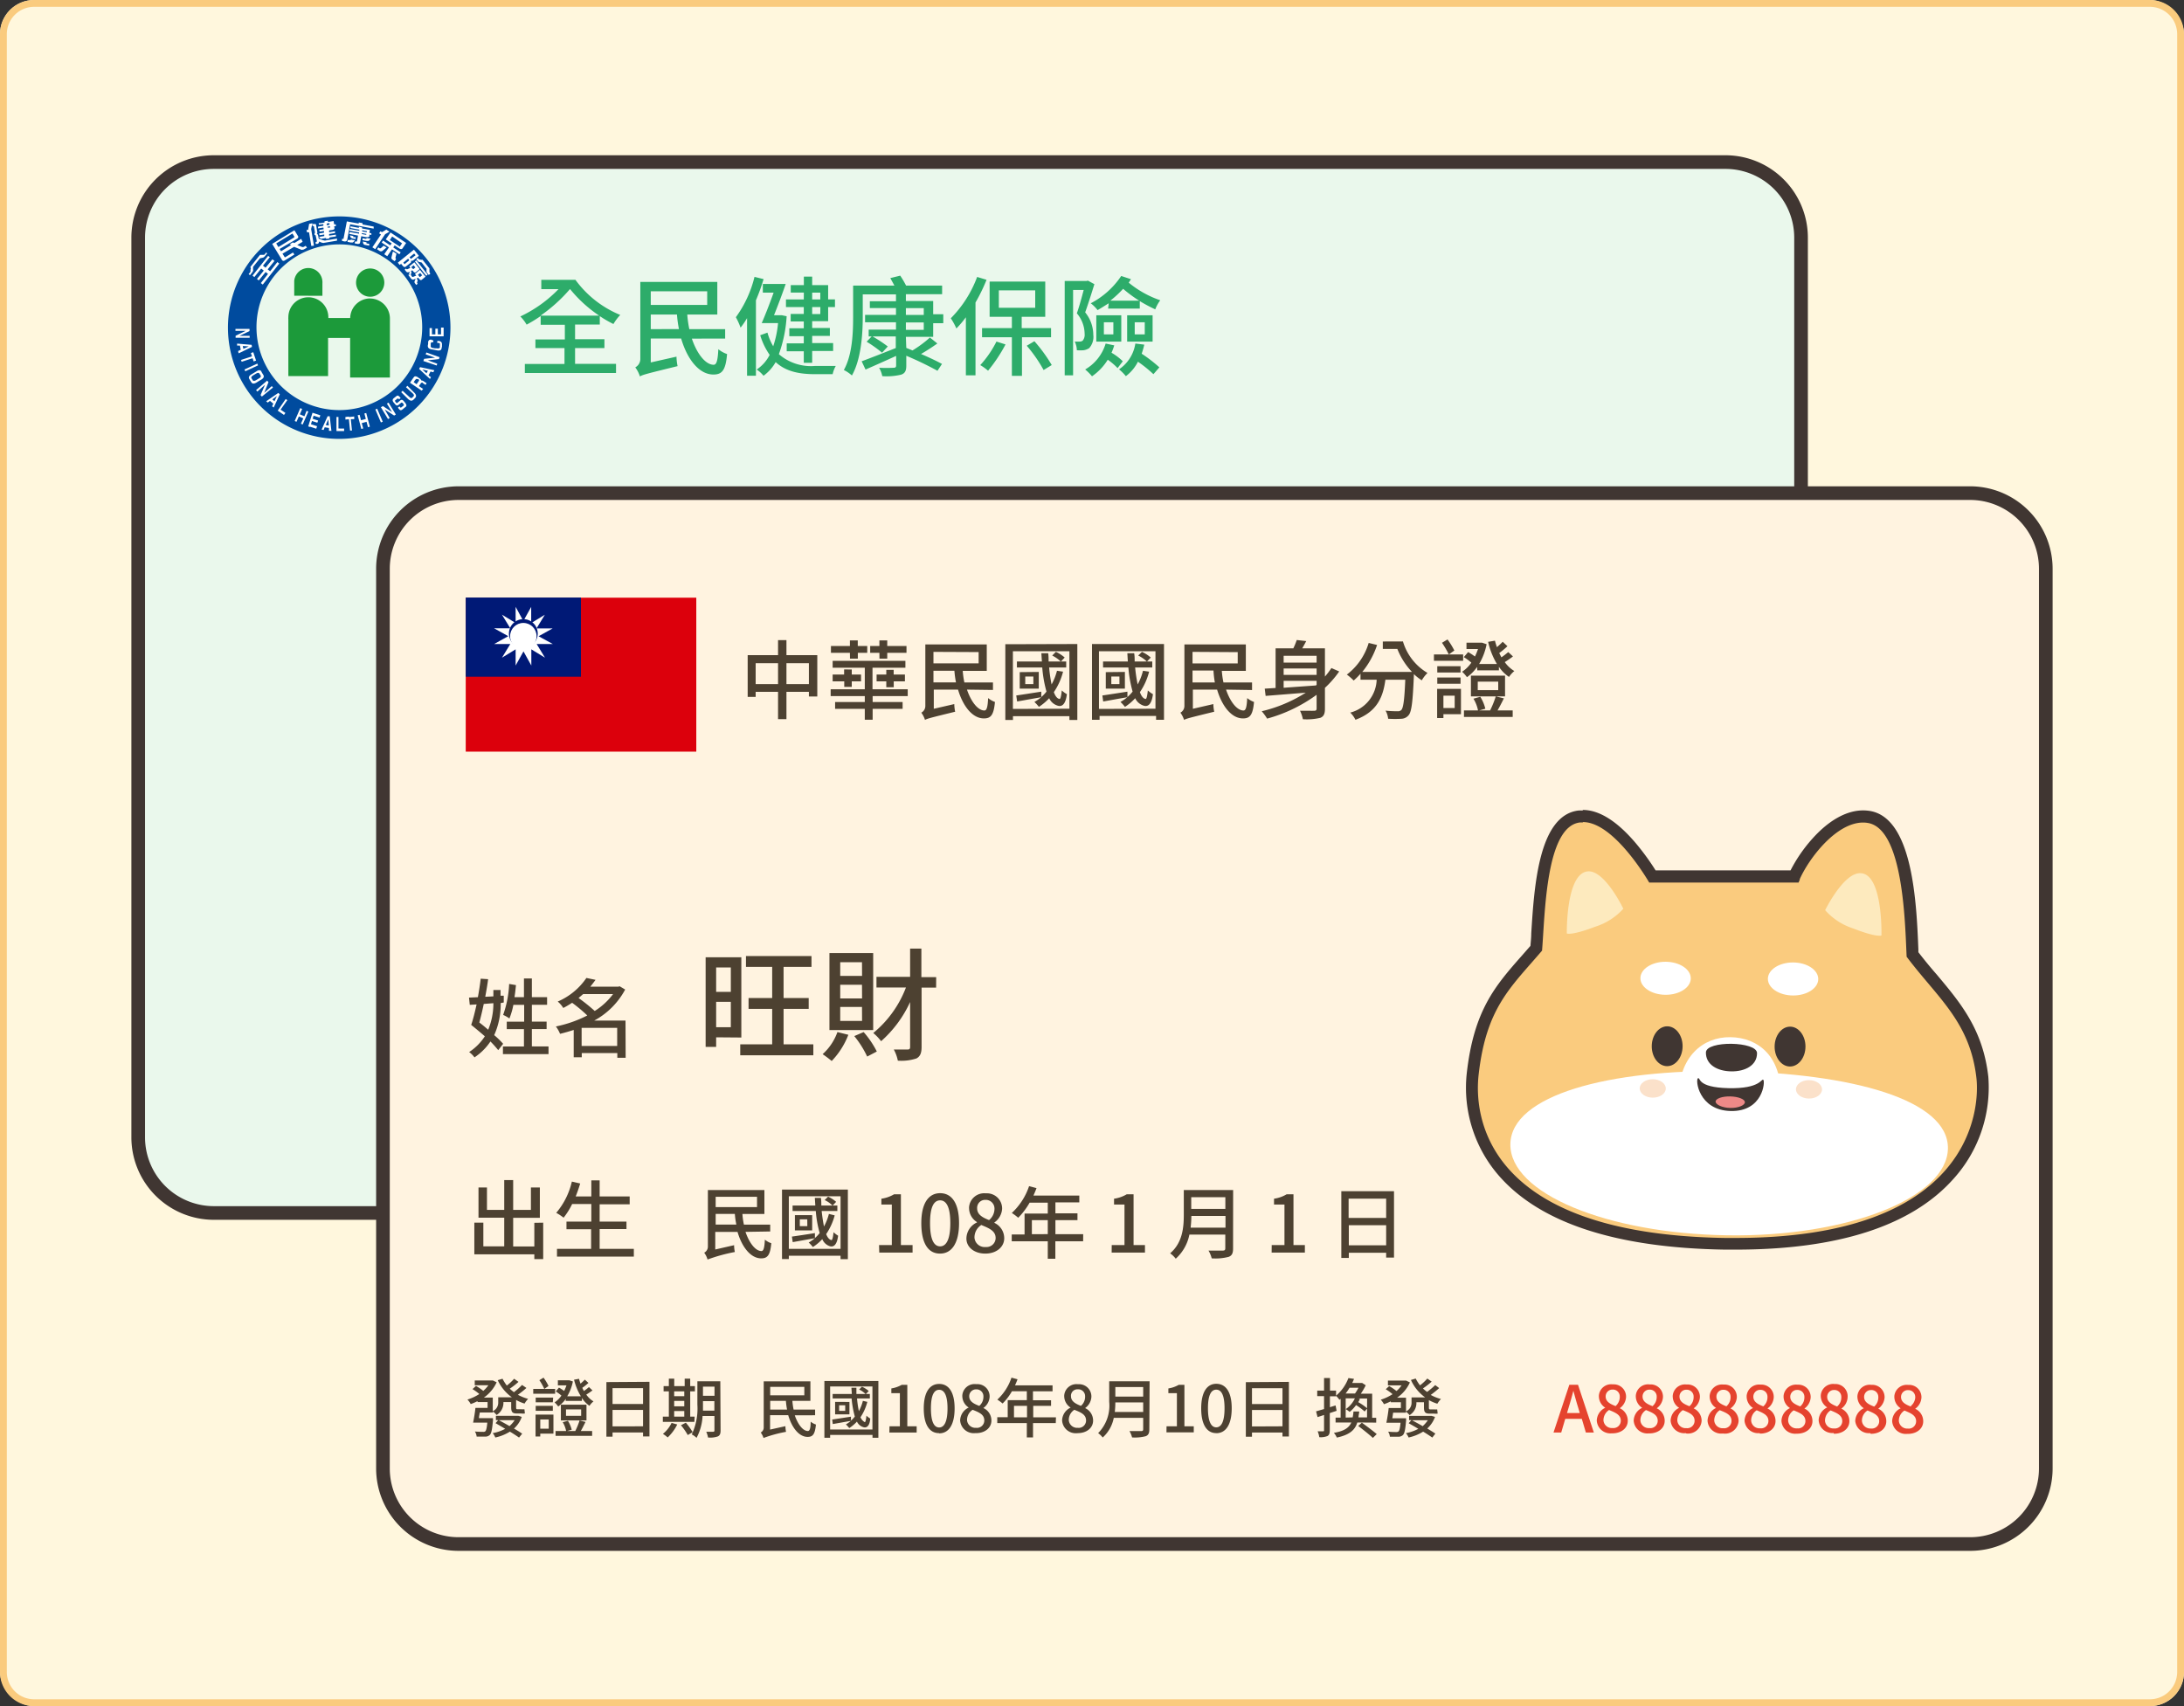 <svg id="圖層_1" data-name="圖層 1" xmlns="http://www.w3.org/2000/svg" viewBox="0 0 320 250"><rect x="0" y="0" width="320" height="250" fill="#333333" stroke="none"/><rect width="320" height="250" rx="5" style="fill:#fff7dd"/><g id="Group_7121" data-name="Group 7121"><g id="Path_538" data-name="Path 538"><path d="M252.82,177.74H31.32a11.09,11.09,0,0,1-11.07-11.08V34.82A11.08,11.08,0,0,1,31.32,23.75h221.5a11.08,11.08,0,0,1,11.07,11.07V166.66A11.09,11.09,0,0,1,252.82,177.74Z" style="fill:#eaf8ec;stroke:#403632;stroke-miterlimit:10;stroke-width:2px"/></g><g id="Group_7119" data-name="Group 7119"><g id="Path_537" data-name="Path 537"><path d="M288.68,226.25H67.18a11.08,11.08,0,0,1-11.07-11.07V83.34A11.09,11.09,0,0,1,67.18,72.26h221.5a11.09,11.09,0,0,1,11.07,11.08V215.18A11.08,11.08,0,0,1,288.68,226.25Z" style="fill:#fff3e0;stroke:#403632;stroke-miterlimit:10;stroke-width:2px"/></g><g id="Group_7117" data-name="Group 7117"><g id="Group_7116" data-name="Group 7116"><g id="Group_7111" data-name="Group 7111"><g id="Path_515" data-name="Path 515"><path d="M254.34,182.26H252.8c-15.61-.25-26.51-3.77-32.41-10.46a18.72,18.72,0,0,1-4.58-14.36c1-9,4.06-12.5,7.93-16.91l1.39-1.6c.05-.62.09-1.34.14-2.13.42-6.58,1-16.53,6.13-17.17a4.9,4.9,0,0,1,.54,0c4.53,0,9,6.88,10.2,8.86H263c1.37-3,5.49-8.8,10.07-8.8a6,6,0,0,1,.84.07c5.6.93,6.12,13.44,6.37,19.46l0,.69c1,1.25,1.93,2.4,2.87,3.52,3.4,4,6.62,7.84,7.37,14.51a19.09,19.09,0,0,1-4.94,14.35c-5.95,6.65-16.45,10-31.22,10Z" style="fill:#facb7e"/><path d="M231.94,120.46c4.62,0,9.7,8.86,9.7,8.86l21.89,0,.17-.42,0-.08c1.38-3.09,5.35-8.29,9.28-8.29a4.14,4.14,0,0,1,.7.06c5.21.86,5.45,14.69,5.68,19.6,4.5,6,9.3,9.52,10.23,17.81.49,4.39-.57,23.4-35.29,23.4h-1.53c-36.21-.56-36.68-18.85-36.13-23.84,1.1-9.92,4.7-12.86,9.3-18.26.44-5.11.49-18.15,5.53-18.78a3.11,3.11,0,0,1,.43,0m0-1.75a4.63,4.63,0,0,0-.65,0c-5.81.73-6.46,11.12-6.89,18,0,.66-.08,1.28-.12,1.83l-1.2,1.37c-4,4.53-7.11,8.1-8.14,17.39a19.62,19.62,0,0,0,4.79,15c6.07,6.89,17.19,10.5,33.05,10.75h1.56c15,0,25.75-3.47,31.88-10.32a20,20,0,0,0,5.15-15c-.78-6.93-4.08-10.84-7.57-15-.88-1-1.79-2.11-2.68-3.26l0-.42c-.27-6.72-.79-19.24-7.1-20.28a6.37,6.37,0,0,0-1-.08c-2.22,0-4.59,1.21-6.84,3.51a21.91,21.91,0,0,0-3.79,5.28l-19.77,0a35.94,35.94,0,0,0-2.75-3.8c-2.8-3.36-5.47-5.06-7.93-5.06Z" style="fill:#403632"/></g></g><path id="Path_517" data-name="Path 517" d="M260.9,160.42c-.08,5.52-3.49,10-7.61,9.88s-7.4-4.33-7.32-9.85,3.46-8.53,7.59-8.47S261,154.91,260.9,160.42Z" style="fill:#fff"/><path id="Path_518" data-name="Path 518" d="M285.41,168.29c-.11,7.19-14.66,13-32.36,12.72s-31.86-6.17-31.75-13.36,14.47-11,32.17-10.69S285.51,161.11,285.41,168.29Z" style="fill:#fff"/><path id="Path_519" data-name="Path 519" d="M257.44,154.33c0,1.76-1.72,2.69-3.78,2.66s-3.73-1-3.71-2.77S257.47,152.57,257.44,154.33Z" style="fill:#403632"/><ellipse id="Ellipse_68" data-name="Ellipse 68" cx="244.27" cy="153.31" rx="2.92" ry="2.26" transform="translate(89.56 396.69) rotate(-89.67)" style="fill:#403632"/><ellipse id="Ellipse_69" data-name="Ellipse 69" cx="262.28" cy="153.36" rx="2.92" ry="2.26" transform="translate(107.41 414.75) rotate(-89.67)" style="fill:#403632"/><g id="Group_7114" data-name="Group 7114"><g id="Group_7113" data-name="Group 7113"><path id="Path_520" data-name="Path 520" d="M229.57,136.79s-.16-8.95,3.14-9.11c2.47-.11,5.14,5.48,5.14,5.48a9.3,9.3,0,0,1-4.11,2.63C230.26,137.12,229.57,136.79,229.57,136.79Z" style="fill:#fdeabe"/><g id="Group_7112" data-name="Group 7112"><path id="Path_521" data-name="Path 521" d="M275.67,137.08s.24-9-3.05-9.13c-2.47-.14-5.2,5.42-5.2,5.42a9.27,9.27,0,0,0,4.09,2.67C275,137.41,275.67,137.08,275.67,137.08Z" style="fill:#fdeabe"/></g></g></g><g id="Group_7115" data-name="Group 7115"><path id="Path_522" data-name="Path 522" d="M248.79,158c.41-.18-.27,1.34,4.46,1.45s4.82-1.46,5.11-1.22-.05,4.68-4.78,4.57S248.38,158.16,248.79,158Z" style="fill:#403632"/><path id="Path_523" data-name="Path 523" d="M255.66,161.51c0,.44-.95.86-2.14.84s-2.16-.5-2.15-.94,1-.78,2.16-.75S255.67,161.07,255.66,161.51Z" style="fill:#ee8987"/></g><ellipse id="Ellipse_70" data-name="Ellipse 70" cx="242.16" cy="159.49" rx="1.35" ry="1.91" transform="translate(81.28 400.73) rotate(-89.67)" style="fill:#fbe1ca"/><ellipse id="Ellipse_71" data-name="Ellipse 71" cx="265.05" cy="159.62" rx="1.35" ry="1.91" transform="translate(103.91 423.75) rotate(-89.67)" style="fill:#fbe1ca"/></g><ellipse id="Ellipse_72" data-name="Ellipse 72" cx="244.04" cy="143.35" rx="2.42" ry="3.69" transform="translate(99.29 386.56) rotate(-89.67)" style="fill:#fff"/><ellipse id="Ellipse_73" data-name="Ellipse 73" cx="262.72" cy="143.45" rx="2.42" ry="3.69" transform="translate(117.76 405.34) rotate(-89.67)" style="fill:#fff"/></g><path id="Path_641" data-name="Path 641" d="M115.23,100.24V97.18h3.29v3.06Zm-4.51,0V97.18H114v3.06ZM115.23,96v-2.2H114V96h-4.45v6.12h1.17v-.74H114v4h1.23v-4h3.29v.68h1.23V96Zm13.63.51H130v-.85h2.82v-1H130v-.82h-1.15v.82h-1.35v1h1.35Zm-4.32,0h1.15v-.85h1.38v-1h-1.39v-.82h-1.15v.82h-2.78v1h2.78Zm-.86,1.58v.75H122v1h1.7v.81h1.1v-.81h1.36v-1h-1.36v-.74ZM133,102v-1h-5.16V97.84h4.82v-1H122v1h4.71V101h-5v1h5v.87h-4.35v1h4.35v1.59h1.15v-1.59h4.39v-1h-4.39V102Zm-2.05-1.3v-.86h1.64v-1h-1.65v-.69h-1.08v.69h-1.42v1h1.42v.86Zm5.82-.71v-1.7h3.07a13.89,13.89,0,0,0,.23,1.7Zm6.62-4.44v1.65h-6.62V95.52Zm2.1,5.55V100h-4.19a12.2,12.2,0,0,1-.24-1.7h3.52V94.43h-9v9a1.11,1.11,0,0,1-.59,1,3.54,3.54,0,0,1,.54,1.06c.34-.2.87-.33,4.42-1.2a6,6,0,0,1-.13-1.12l-3,.69v-2.81h3.55c.73,2.46,2.13,4.22,3.79,4.22,1,0,1.44-.46,1.62-2.41a3.35,3.35,0,0,1-1-.57c-.06,1.29-.2,1.82-.54,1.82-.94,0-1.94-1.24-2.56-3.06Zm9.38-2.81a8.66,8.66,0,0,1-.79,2,20.87,20.87,0,0,1-.36-2.48h2.5v-.88h-.77l.55-.58a5.17,5.17,0,0,0-1.29-.83l-.54.54a4.92,4.92,0,0,1,1.25.87h-1.78c0-.39,0-.81-.06-1.21h-1l.08,1.21H149v.88h3.71a18.38,18.38,0,0,0,.62,3.53,5.22,5.22,0,0,1-.76.8l0-.79c-1.37.21-2.74.43-3.67.56l.13.88c1-.17,2.29-.42,3.53-.62a7.23,7.23,0,0,1-1,.69,5.64,5.64,0,0,1,.66.72,8,8,0,0,0,1.51-1.27,1.94,1.94,0,0,0,1.15,1.06c.74.29,1.26-.2,1.44-1.65a4,4,0,0,1-.75-.55c-.07.78-.19,1.3-.34,1.25-.33-.06-.61-.41-.82-1a9.45,9.45,0,0,0,1.35-3Zm-3.46,1.95h-1.19V99.13h1.19Zm-2-1.75v2.42h2.79V98.46Zm-1,5.39V95.43h8.28v8.42Zm-1.11-9.48v11.1h1.12v-.56h8.27v.56h1.16V94.37Zm20.17,3.89a8.21,8.21,0,0,1-.78,2,23.18,23.18,0,0,1-.37-2.48h2.51v-.88h-.77l.55-.58a5.17,5.17,0,0,0-1.29-.83l-.55.54a4.8,4.8,0,0,1,1.26.87h-1.78c0-.39,0-.81-.07-1.21h-1l.07,1.21h-3.63v.88h3.71a18.38,18.38,0,0,0,.62,3.53,5.75,5.75,0,0,1-.76.8l0-.79c-1.38.21-2.75.43-3.67.56l.12.88c1-.17,2.29-.42,3.53-.62a6.57,6.57,0,0,1-1,.69,5.64,5.64,0,0,1,.66.72,7.59,7.59,0,0,0,1.5-1.27,2,2,0,0,0,1.15,1.06c.74.29,1.27-.2,1.45-1.65a4,4,0,0,1-.75-.55c-.08.78-.19,1.3-.34,1.25-.33-.06-.61-.41-.82-1a9.45,9.45,0,0,0,1.35-3Zm-3.45,1.95h-1.19V99.13h1.19Zm-2-1.75v2.42h2.8V98.46Zm-1,5.39V95.43h8.28v8.42ZM160,94.37v11.1h1.11v-.56h8.28v.56h1.16V94.37ZM174.73,100V98.25h3.07A13.79,13.79,0,0,0,178,100Zm6.62-4.44v1.65h-6.62V95.52Zm2.1,5.55V100h-4.19a12.2,12.2,0,0,1-.24-1.7h3.52V94.43h-9v9a1.11,1.11,0,0,1-.59,1,3.54,3.54,0,0,1,.54,1.06c.34-.2.87-.33,4.42-1.2a6,6,0,0,1-.13-1.12l-3,.69v-2.81h3.55c.73,2.46,2.13,4.22,3.79,4.22,1,0,1.44-.46,1.62-2.41a3.35,3.35,0,0,1-1-.57c-.06,1.29-.2,1.82-.54,1.82-.94,0-1.94-1.24-2.56-3.06Zm4.63-1.35h4.83v.59l-.11.09-4.72.34Zm4.83-3.67v1h-4.83v-1Zm-4.83,1.86h4.83v.94h-4.83Zm7-.06a11.74,11.74,0,0,1-.95,1.25V95h-3.33c.2-.33.4-.7.59-1.06L190,93.78A10.14,10.14,0,0,1,189.5,95h-2.6v5.81l-1.59.1.13,1.06,5.88-.47a21,21,0,0,1-6.45,2.72,8.3,8.3,0,0,1,.79,1.08,22.22,22.22,0,0,0,7.25-3.49v2c0,.25-.09.33-.34.34s-1.19,0-2.09,0a5.33,5.33,0,0,1,.42,1.24,8.55,8.55,0,0,0,2.57-.21c.49-.21.66-.59.66-1.33v-3.06a14.52,14.52,0,0,0,2.09-2.4ZM202.61,94v1.09h2.13a10.42,10.42,0,0,0,2.15,3.37H199.6a12.4,12.4,0,0,0,2.17-3.95l-1.23-.3a9.1,9.1,0,0,1-3.2,4.64,7.51,7.51,0,0,1,1,.87,9.69,9.69,0,0,0,1-1v.88h2.37a5.16,5.16,0,0,1-3.87,4.82,3.76,3.76,0,0,1,.76,1.05c3.23-1.19,4.06-3.42,4.39-5.87h2.91c-.12,3-.29,4.13-.58,4.44a.68.68,0,0,1-.53.18c-.3,0-1,0-1.78-.09a2.92,2.92,0,0,1,.38,1.19,16,16,0,0,0,2,0,1.42,1.42,0,0,0,1-.52c.44-.5.61-2,.77-5.81,0,0,0-.14,0-.21a7.88,7.88,0,0,0,1.16.91,4.9,4.9,0,0,1,.84-1.08,8,8,0,0,1-3.6-4.62Zm11.77,1.9h-2.1l.81-.58a11,11,0,0,0-1-1.62l-.81.49a13,13,0,0,1,1,1.71H210.1v.93h4.28ZM214,97.62h-3.41v.92H214Zm-3.41,2.57H214v-.91h-3.41Zm2.55,1.75v1.81h-1.65v-1.81Zm.92-1h-3.49v4.28h.92v-.57h2.57Zm2.39-2.71h3.17V97.7a5.38,5.38,0,0,0,1.48,1.49,4,4,0,0,1,.78-.86,4.73,4.73,0,0,1-1.4-1.31c.41-.26.81-.53,1.2-.83l-.69-.64a12.3,12.3,0,0,1-1,.77c-.11-.19-.21-.41-.32-.63a11.13,11.13,0,0,0,1.2-1l-.69-.65c-.23.23-.53.52-.85.79-.11-.31-.21-.63-.29-.95l-1,.17a11.15,11.15,0,0,0,1.29,3.25h-2.61a9.2,9.2,0,0,0,1.1-2.9l-.68-.23-.2,0h-2.07v.93h1.69a9.74,9.74,0,0,1-.45,1.1,8.38,8.38,0,0,0-1-.65l-.63.74a8,8,0,0,1,1.1.81,4.88,4.88,0,0,1-1.35,1.33,4.9,4.9,0,0,1,.71.8,6.11,6.11,0,0,0,1.49-1.51Zm.07,1.65h3v1.25h-3Zm-1,2.16h5V99h-5Zm3.64,0a13.64,13.64,0,0,1-.83,2.06h-1.6l.9-.25a5.88,5.88,0,0,0-.74-1.75l-1,.28a5.31,5.31,0,0,1,.67,1.72h-2.06v.95h7.14v-.95h-2.22c.29-.51.64-1.18.93-1.77Z" style="fill:#4d4131"/><path id="Path_643" data-name="Path 643" d="M72.29,147a10,10,0,0,1-.76,3.89c-.43-.37-.87-.74-1.3-1.06.22-.8.45-1.76.65-2.72Zm1.52-.1v-1l-.47,0v-.83H72.29V146l-1.19.06c.16-.89.32-1.77.42-2.58l-1.09-.07c-.09.83-.24,1.77-.41,2.71l-1.3.06.11,1.06,1-.06c-.25,1.14-.52,2.21-.79,3,.62.5,1.32,1.08,2,1.67a7.91,7.91,0,0,1-2.3,2.31,3.61,3.61,0,0,1,.78.78,8.37,8.37,0,0,0,2.34-2.33A16.72,16.72,0,0,1,73,153.88l.72-.93a12.08,12.08,0,0,0-1.31-1.27,11,11,0,0,0,.95-4.7Zm4.12,6.43v-2.54h2.16v-1.09H77.93v-2.47h2.23v-1.11H77.93v-2.74H76.77v2.74H75.38c.1-.58.16-1.18.22-1.77l-1-.17a15.3,15.3,0,0,1-.88,4.54,4.63,4.63,0,0,1,.92.52,10.54,10.54,0,0,0,.58-2h1.58v2.47H74.25v1.09h2.52v2.54H73.69v1.12h6.68v-1.12Zm7.29-.06v-2.66h5.21v2.66Zm4.61-7.61a9.93,9.93,0,0,1-2.69,2.48,25.6,25.6,0,0,0-2.37-1.9l.68-.58Zm1.82,3.89H87.06A11.12,11.12,0,0,0,91.6,145l-.81-.48-.19.06H86.49c.27-.33.52-.67.77-1l-1.34-.28a9.71,9.71,0,0,1-4.2,3.46,3.84,3.84,0,0,1,.81.94c.45-.23.88-.49,1.3-.76a21.86,21.86,0,0,1,2.22,1.86,17.84,17.84,0,0,1-4.6,1.61,5,5,0,0,1,.61,1.08c.65-.16,1.32-.35,2-.57v4h1.18v-.61h5.21V155h1.22Z" style="fill:#4d4131"/><path id="Path_642" data-name="Path 642" d="M107.08,141.76v3.58h-2.15v-3.58Zm-2.15,8.76V146.8h2.15v3.72Zm3.69,1.51V140.27h-5.23V153.4h1.54V152Zm6.19,1v-5.2h3.68v-1.59h-3.68v-4.56h4.09v-1.59h-9.6v1.59h3.84v4.56h-3.46v1.59h3.46v5.2h-4.68v1.6h10.71v-1.6ZM126.31,143h-3.2v-2h3.19Zm0,3.3h-3.2v-2h3.19Zm0,3.3h-3.2v-2.05h3.19Zm1.63-9.94h-6.41v11.28h6.41Zm-5.24,11.57a7.93,7.93,0,0,1-2.17,3.24c.46.31.9.64,1.33,1a11.47,11.47,0,0,0,2.44-3.84Zm2.47.59a14.45,14.45,0,0,1,1.89,3l1.41-.74a13.49,13.49,0,0,0-1.93-2.85Zm12-8.64H135V139h-1.65v4.14h-4.93v1.56h4.32a16,16,0,0,1-4.79,6.67,6.87,6.87,0,0,1,1.15,1.2,17.29,17.29,0,0,0,4.25-5.74v6.58c0,.29-.1.38-.39.38s-1.1,0-2,0a5.59,5.59,0,0,1,.59,1.63,7.14,7.14,0,0,0,2.72-.32c.54-.29.76-.77.76-1.67v-8.71h2.13Z" style="fill:#4d4131"/><path id="Path_644" data-name="Path 644" d="M78.29,179.18v3.47h-3.1v-4.2H79.1V174H77.79v3.29h-2.6v-4.37H73.88v4.37H71.35V174H70.11v4.43h3.77v4.2H70.82v-3.47H69.5v4.64h8.79v.7h1.3v-5.34ZM87.86,183V180.1h3.93V179H87.86v-2.53h4.4v-1.15h-4.4v-2.36H86.64v2.36H84.35c.24-.61.47-1.26.66-1.9l-1.22-.28a10.83,10.83,0,0,1-2.29,4.58,7.74,7.74,0,0,1,1.08.71,10.66,10.66,0,0,0,1.25-2h2.81V179H83v1.12h3.61V183h-5v1.13H92.87V183Z" style="fill:#4d4131"/><path id="Path_645" data-name="Path 645" d="M104.86,179.44v-1.56h2.81a11.71,11.71,0,0,0,.22,1.56Zm6.06-4.07v1.51h-6.06v-1.51Zm1.93,5.08v-1H109a10.28,10.28,0,0,1-.22-1.56H112v-3.51h-8.28v8.27a1,1,0,0,1-.54.91,3.17,3.17,0,0,1,.49,1,24.74,24.74,0,0,1,4-1.1,5,5,0,0,1-.11-1l-2.76.63v-2.58h3.26c.66,2.26,1.95,3.88,3.47,3.88.9,0,1.32-.43,1.48-2.22a2.89,2.89,0,0,1-.94-.52c-.06,1.18-.19,1.67-.5,1.67-.86,0-1.77-1.14-2.34-2.81Zm8.6-2.57a7.65,7.65,0,0,1-.72,1.84c-.15-.75-.26-1.51-.34-2.27h2.3v-.8H122l.51-.54a4.58,4.58,0,0,0-1.18-.76l-.5.5a4,4,0,0,1,1.15.8h-1.64c0-.36,0-.74-.06-1.12h-.89l.07,1.12h-3.33v.8h3.4a16.08,16.08,0,0,0,.57,3.23,4.84,4.84,0,0,1-.7.73l0-.72c-1.25.2-2.52.39-3.37.51l.12.81c.93-.16,2.1-.38,3.24-.57a5.59,5.59,0,0,1-.9.63,5.48,5.48,0,0,1,.61.66,6.64,6.64,0,0,0,1.38-1.16,1.78,1.78,0,0,0,1,1c.67.27,1.16-.18,1.32-1.5a4.23,4.23,0,0,1-.67-.51c-.07.72-.18,1.2-.32,1.15-.3-.06-.56-.37-.76-.87a9,9,0,0,0,1.25-2.75Zm-3.16,1.79h-1.1v-1h1.09Zm-1.82-1.61v2.23H119v-2.23Zm-.89,4.94v-7.71h7.58V183Zm-1-8.69v10.18h1V184h7.58v.51h1.07V174.31Zm14.25,9.23h4.88v-1.1H132V175h-1a5,5,0,0,1-1.86.65v.85h1.53v5.94H128.8Zm8.92.15c1.67,0,2.77-1.49,2.77-4.46s-1.1-4.39-2.77-4.39-2.76,1.43-2.76,4.39S136,183.69,137.72,183.69Zm0-1.06c-.87,0-1.48-.92-1.48-3.4s.61-3.34,1.48-3.34,1.49.9,1.49,3.34-.62,3.4-1.49,3.4Zm6.63,1.06c1.65,0,2.76-1,2.76-2.24a2.49,2.49,0,0,0-1.44-2.26v-.06a2.65,2.65,0,0,0,1.13-2,2.22,2.22,0,0,0-2.14-2.27h-.28a2.22,2.22,0,0,0-2.42,2,1.48,1.48,0,0,0,0,.21,2.41,2.41,0,0,0,1.15,2v.06a2.63,2.63,0,0,0-1.54,2.3C141.56,182.74,142.75,183.69,144.35,183.69Zm.56-4.9c-.95-.37-1.77-.8-1.77-1.73a1.17,1.17,0,0,1,1.1-1.24h.12a1.27,1.27,0,0,1,1.32,1.21.91.91,0,0,1,0,.17A2.16,2.16,0,0,1,144.91,178.79Zm-.54,3.94a1.5,1.5,0,0,1-1.62-1.36v-.08a2.16,2.16,0,0,1,1-1.79c1.16.48,2.1.87,2.1,1.91a1.33,1.33,0,0,1-1.33,1.32Zm6.79-1.88v-2.06h2.33v2.05Zm7.52,0h-4.07v-2.06h3.23v-1h-3.23v-1.6h3.5v-1h-6.72c.15-.35.32-.73.45-1.09l-1.09-.29a9.46,9.46,0,0,1-2.53,3.93,7.9,7.9,0,0,1,.94.7,10.61,10.61,0,0,0,1.67-2.21h2.66v1.6h-3.4v3.06h-1.88v1h5.28v2.56h1.11v-2.56h4.07Zm4.17,2.69h4.88v-1.1h-1.67V175h-1a5,5,0,0,1-1.86.65v.85h1.53v5.94h-1.87Zm11.57-3.65a16.36,16.36,0,0,0,.11-1.71h5v1.71Zm5.09-4.46v1.71h-5v-1.71Zm1.14-1.05h-7.23V178c0,1.82-.17,4.09-2,5.65a3.84,3.84,0,0,1,.82.79,6.43,6.43,0,0,0,2-3.53h5.26v2c0,.24-.09.34-.35.34s-1.2,0-2.11,0a4.36,4.36,0,0,1,.47,1.14,7.68,7.68,0,0,0,2.48-.22c.47-.18.65-.51.65-1.21Zm5.64,9.16h4.87v-1.1h-1.67V175h-1a4.93,4.93,0,0,1-1.85.65v.85h1.53v5.94h-1.87Zm11.31-1.06v-2.95h5.47v2.95Zm5.47-6.84v2.83H197.6v-2.83Zm-6.57-1.09v9.78h1.1v-.76h5.47v.71h1.15v-9.73Z" style="fill:#4d4131"/><path id="Path_646" data-name="Path 646" d="M75.41,208.1a4.48,4.48,0,0,1-.76.87c-.53-.32-1.08-.61-1.56-.87Zm.54-.64-.14,0H72.66v.63H73l-.39.45c.43.25.93.53,1.41.83a6.21,6.21,0,0,1-1.83.63,2.31,2.31,0,0,1,.38.64,6.64,6.64,0,0,0,2.14-.86c.53.32,1,.63,1.34.87l.46-.57c-.31-.22-.73-.48-1.2-.75a4.19,4.19,0,0,0,1.14-1.71Zm.54-4.52A10.77,10.77,0,0,1,75.3,204a7.49,7.49,0,0,1-.61-.51,11.45,11.45,0,0,0,1.28-1l-.64-.46a7.24,7.24,0,0,1-1.07,1,6.66,6.66,0,0,1-.63-1l-.7.21A6.36,6.36,0,0,0,75,204.75H73v.71a1.38,1.38,0,0,1-.8,1.33v-2H70.9a5.57,5.57,0,0,0,1.87-2.24l-.56-.27-.14,0H69.56v.7h2a4.58,4.58,0,0,1-.75.83,8.43,8.43,0,0,0-1.07-.73l-.51.47a6.86,6.86,0,0,1,1,.72,6.9,6.9,0,0,1-1.74.81,3.09,3.09,0,0,1,.48.66,7.67,7.67,0,0,0,1-.43v.14h1.47v.85H69.66c-.07.7-.22,1.58-.34,2.16H71.4c-.07.79-.17,1.16-.29,1.27a.46.46,0,0,1-.34.08c-.19,0-.69,0-1.19-.05a1.77,1.77,0,0,1,.26.75q.63,0,1.26,0a.92.92,0,0,0,.67-.25c.24-.25.34-.82.46-2.12,0-.12,0-.34,0-.34H70.18c0-.26.08-.54.12-.82h1.94v-.15a3.14,3.14,0,0,1,.52.51,2.07,2.07,0,0,0,1-1.89v0H74.9v.75c0,.66.14.92.8.92h.69a1.76,1.76,0,0,0,.51,0c0-.18-.05-.44-.06-.62a2.42,2.42,0,0,1-.47,0h-.58c-.14,0-.17-.07-.17-.29v-1.07a6.17,6.17,0,0,0,1.24.53,3.47,3.47,0,0,1,.52-.69,6.91,6.91,0,0,1-1.5-.6,13.15,13.15,0,0,0,1.25-1Zm4.85.58H79.76l.61-.43a7.87,7.87,0,0,0-.73-1.22l-.61.37a8.53,8.53,0,0,1,.72,1.28H78.13v.71h3.21Zm-.29,1.27H78.49v.69H81Zm-2.56,1.94H81V206H78.49ZM80.4,208v1.35H79.16V208Zm.69-.72H78.47v3.21h.69v-.42h1.93Zm1.79-2h2.38v-.43A4.08,4.08,0,0,0,86.37,206a2.62,2.62,0,0,1,.59-.65,3.46,3.46,0,0,1-1.06-1,9.62,9.62,0,0,0,.91-.61l-.52-.49a7,7,0,0,1-.74.58c-.07-.14-.16-.3-.23-.47a7.89,7.89,0,0,0,.9-.72l-.53-.48c-.17.17-.4.39-.63.59a5.83,5.83,0,0,1-.22-.71l-.73.13a8.35,8.35,0,0,0,1,2.43h-2a6.91,6.91,0,0,0,.83-2.17l-.51-.17-.16,0H81.74V203H83a6.45,6.45,0,0,1-.34.82,6.58,6.58,0,0,0-.76-.49l-.47.56a6.1,6.1,0,0,1,.83.61,3.84,3.84,0,0,1-1,1,3.35,3.35,0,0,1,.53.6,4.81,4.81,0,0,0,1.12-1.13Zm.05,1.24h2.22v.94H82.93Zm-.75,1.62h3.75v-2.31H82.18Zm2.74,0a10.94,10.94,0,0,1-.63,1.55h-1.2l.68-.19a4.63,4.63,0,0,0-.56-1.31l-.76.21a4,4,0,0,1,.5,1.29H81.4v.71h5.36v-.71H85.1c.22-.38.47-.89.69-1.33Zm4.83.87v-2.41h4.47V209Zm4.47-5.6v2.32H89.75v-2.32Zm-5.37-.89v8h.9v-.62h4.47v.58h.94v-8Zm9.93,4.24h1.48v.82H98.78Zm1.48-2.88v.71H98.78v-.71Zm-1.48,1.4h1.48v.79H98.78Zm3,2.3h-.65v-3.7h.69v-.77h-.69v-1.09h-.81v1.09H98.79v-1.09H98v1.09h-.77v.77H98v3.7h-.88v.77h4.62Zm-3.38.92a4.64,4.64,0,0,1-1.27,1.61,5.08,5.08,0,0,1,.7.52,6.55,6.55,0,0,0,1.4-1.9Zm1.37.34a9.37,9.37,0,0,1,1,1.44l.72-.42a9.44,9.44,0,0,0-1-1.39ZM103,206.7c0-.31,0-.61,0-.89v-.5h1.67v1.39Zm1.69-3.51v1.34H103v-1.34Zm.85-.79h-3.36v3.41a8.93,8.93,0,0,1-.82,4.38,2.88,2.88,0,0,1,.7.5,7.58,7.58,0,0,0,.88-3.2h1.74v2.11c0,.16-.06.19-.2.2s-.6,0-1,0a3.55,3.55,0,0,1,.26.84,3.36,3.36,0,0,0,1.44-.16c.29-.14.4-.39.4-.86Zm7.31,4.15v-1.28h2.3a10.93,10.93,0,0,0,.17,1.28Zm5-3.33v1.24h-5v-1.24Zm1.58,4.16v-.83h-3.15a9.17,9.17,0,0,1-.18-1.28h2.64v-2.86H111.9v6.76a.81.81,0,0,1-.44.74,2.64,2.64,0,0,1,.41.8,19,19,0,0,1,3.3-.9,4.58,4.58,0,0,1-.09-.83l-2.25.5v-2.11h2.66c.54,1.86,1.6,3.18,2.84,3.18.74,0,1.08-.35,1.22-1.81a2.4,2.4,0,0,1-.77-.42c0,1-.15,1.37-.41,1.37-.7,0-1.45-.93-1.92-2.3Zm7-2.11a6.32,6.32,0,0,1-.59,1.51,16.67,16.67,0,0,1-.27-1.86h1.88v-.66h-.58l.42-.43a3.85,3.85,0,0,0-1-.63l-.41.41a3.43,3.43,0,0,1,.94.65h-1.34c0-.29,0-.6,0-.91h-.73l.06.91H122v.66h2.78a14,14,0,0,0,.47,2.65,4,4,0,0,1-.57.6l0-.58-2.75.42.09.66c.76-.13,1.72-.31,2.65-.46a5.3,5.3,0,0,1-.73.51,4.12,4.12,0,0,1,.49.54,5.75,5.75,0,0,0,1.13-.95,1.47,1.47,0,0,0,.87.79c.55.22,1-.15,1.08-1.24a2.83,2.83,0,0,1-.56-.42c-.06.59-.14,1-.26.94s-.45-.3-.61-.71a7.24,7.24,0,0,0,1-2.25Zm-2.59,1.47h-.89v-.82h.89Zm-1.48-1.32v1.83h2.1v-1.82Zm-.73,4.05v-6.31h6.2v6.31Zm-.84-7.11v8.32h.84v-.42h6.21v.42h.86v-8.32Zm9.52,7.55h4V209h-1.37v-6.08h-.82a4.37,4.37,0,0,1-1.52.53v.69h1.25V209h-1.52Zm7.3.12c1.37,0,2.26-1.22,2.26-3.65s-.89-3.59-2.26-3.59-2.26,1.17-2.26,3.59S136.21,210,137.58,210Zm0-.86c-.71,0-1.21-.76-1.21-2.79s.5-2.73,1.21-2.73,1.22.73,1.22,2.73-.51,2.79-1.22,2.79ZM143,210c1.35,0,2.26-.8,2.26-1.83a2,2,0,0,0-1.18-1.85v0a2.16,2.16,0,0,0,.92-1.64,1.79,1.79,0,0,0-1.74-1.86H143a1.8,1.8,0,0,0-2,1.63,1,1,0,0,0,0,.17,2,2,0,0,0,.94,1.63v0a2.15,2.15,0,0,0-1.26,1.88,2,2,0,0,0,2.19,1.87Zm.46-4c-.78-.3-1.45-.65-1.45-1.41a1,1,0,0,1,.9-1h.1a1,1,0,0,1,1.08,1,.57.57,0,0,1,0,.13,1.74,1.74,0,0,1-.62,1.3Zm-.44,3.22a1.23,1.23,0,0,1-1.33-1.11v-.07a1.78,1.78,0,0,1,.82-1.46c1,.39,1.71.71,1.71,1.57a1.08,1.08,0,0,1-1.08,1.08Zm5.55-1.54V206h1.91v1.68Zm6.15,0h-3.33V206H154v-.82h-2.65v-1.31h2.87V203h-5.5c.13-.28.26-.6.37-.89l-.89-.24a7.71,7.71,0,0,1-2.07,3.22,6.13,6.13,0,0,1,.77.57,8.24,8.24,0,0,0,1.37-1.8h2.18v1.31h-2.8v2.5h-1.53v.86h4.33v2.1h.91v-2.1h3.33ZM157.9,210c1.35,0,2.26-.79,2.26-1.83a2,2,0,0,0-1.17-1.84v0a2.16,2.16,0,0,0,.92-1.64,1.8,1.8,0,0,0-1.75-1.86h-.23a1.8,1.8,0,0,0-2,1.63,1,1,0,0,0,0,.17,2,2,0,0,0,.94,1.63v0a2.13,2.13,0,0,0-1.25,1.88,2,2,0,0,0,2.18,1.87h.09Zm.46-4c-.78-.31-1.44-.66-1.44-1.42a.94.94,0,0,1,.89-1h.1a1,1,0,0,1,1.08,1v.14a1.75,1.75,0,0,1-.63,1.3Zm-.44,3.22a1.22,1.22,0,0,1-1.32-1.11v-.07a1.77,1.77,0,0,1,.81-1.46c1,.39,1.72.71,1.72,1.57a1.08,1.08,0,0,1-1.08,1.08Zm5.42-2.32a13.14,13.14,0,0,0,.08-1.4h4.08v1.4Zm4.16-3.65v1.4h-4.08v-1.4Zm.94-.85h-5.92v3A5.74,5.74,0,0,1,160.9,210a3.39,3.39,0,0,1,.67.64,5.19,5.19,0,0,0,1.62-2.88h4.31v1.66c0,.2-.07.28-.28.28s-1,0-1.73,0a3.44,3.44,0,0,1,.38.93,6.31,6.31,0,0,0,2-.18c.38-.15.53-.43.53-1Zm2.47,7.49h4V209h-1.37v-6.08h-.83a4.3,4.3,0,0,1-1.52.53v.69h1.25V209h-1.52Zm7.3.12c1.37,0,2.26-1.22,2.26-3.65s-.89-3.59-2.26-3.59S176,204,176,206.38,176.83,210,178.21,210Zm0-.86c-.71,0-1.22-.76-1.22-2.79s.51-2.73,1.22-2.73,1.21.73,1.21,2.73-.5,2.79-1.21,2.79Zm5.23-.13v-2.41h4.47V209Zm4.47-5.6v2.32h-4.47v-2.32Zm-5.37-.89v8h.9v-.62h4.47v.58h.94v-8Zm14.63,5.19v-2.82h1.35a3.88,3.88,0,0,1-1.34,1.58,4.57,4.57,0,0,1,.57.41,5.14,5.14,0,0,0,.94-1,9,9,0,0,1,1.26.94l.35-.42v1.28h-1.25c0-.26.08-.56.11-.86h-.85a6.14,6.14,0,0,1-.12.86Zm1.87-4.37a6.42,6.42,0,0,1-.5.84h-1.38a8.33,8.33,0,0,0,.58-.84Zm1.26,3a8.21,8.21,0,0,0-1.29-.89,4.23,4.23,0,0,0,.25-.47l-.22-.06h1.27Zm1.34,2.11v-.71h-.59v-3.53h-1.66a10.13,10.13,0,0,0,.72-1.23l-.52-.34-.13,0h-1.33c.09-.2.19-.4.26-.6l-.82-.12a6.25,6.25,0,0,1-1.81,2.58v-.74h-.89v-1.85H194v1.85H193v.81H194v1.89l-1.17.34.22.84.95-.31v2.23c0,.12,0,.16-.15.16h-.79a3.35,3.35,0,0,1,.24.86,2.64,2.64,0,0,0,1.21-.17c.24-.14.33-.4.33-.84v-2.52l1-.33-.15-.79-.83.26v-1.6h.88v-.06a2.34,2.34,0,0,1,.51.58l.18-.15v2.76h-.74v.71H198c-.35.76-1,1.25-2.56,1.52a2.49,2.49,0,0,1,.43.69c1.86-.39,2.67-1.11,3-2.21Zm-2.63.49c.71.54,1.67,1.3,2.14,1.75l.57-.56c-.5-.43-1.47-1.16-2.18-1.67Zm10.2-.84a4.84,4.84,0,0,1-.76.87c-.53-.32-1.09-.61-1.56-.87Zm.54-.64-.14,0h-3.15v.62h.34l-.4.46c.43.24.93.52,1.41.82A6.23,6.23,0,0,1,206,210a2.61,2.61,0,0,1,.39.64,6.67,6.67,0,0,0,2.13-.86c.53.32,1,.63,1.34.87l.45-.58c-.3-.21-.73-.47-1.19-.75a4.19,4.19,0,0,0,1.14-1.7Zm.54-4.51a11.81,11.81,0,0,1-1.19,1,4.85,4.85,0,0,1-.61-.51,11.45,11.45,0,0,0,1.28-1l-.64-.45a7.18,7.18,0,0,1-1.07,1,6.21,6.21,0,0,1-.63-1l-.7.21a6.36,6.36,0,0,0,2.09,2.56h-2v.72a1.37,1.37,0,0,1-.81,1.32v-2H204.7a5.45,5.45,0,0,0,1.88-2.24l-.56-.27-.14,0h-2.52v.7h2a3.94,3.94,0,0,1-.75.83,7.77,7.77,0,0,0-1.07-.73l-.5.47a7.61,7.61,0,0,1,1,.72,6.84,6.84,0,0,1-1.73.81,3.43,3.43,0,0,1,.47.66,8.5,8.5,0,0,0,1-.42v.13h1.48v.85h-1.79c-.07.71-.22,1.58-.34,2.16h2.08c-.08.8-.17,1.16-.3,1.27a.5.5,0,0,1-.34.09c-.19,0-.68,0-1.18-.06a1.77,1.77,0,0,1,.26.75c.42,0,.84,0,1.25,0a1,1,0,0,0,.66-.25c.24-.25.35-.82.46-2.12,0-.12,0-.34,0-.34H204c.05-.26.08-.54.12-.82H206v-.15a3.2,3.2,0,0,1,.53.51,2.06,2.06,0,0,0,1-1.89v0h1.11v.75c0,.66.14.92.8.92h.69a1.76,1.76,0,0,0,.51,0c0-.18-.05-.44-.06-.62a2.42,2.42,0,0,1-.47,0h-.58c-.14,0-.17-.07-.17-.29v-1.07a6.17,6.17,0,0,0,1.24.53,3.52,3.52,0,0,1,.53-.69,6.53,6.53,0,0,1-1.5-.6,14.41,14.41,0,0,0,1.24-1Z" style="fill:#4d4131"/><g id="Group_7118" data-name="Group 7118"><rect id="Rectangle_1656" data-name="Rectangle 1656" x="68.24" y="87.58" width="33.78" height="22.56" style="fill:#dc000c"/><rect id="Rectangle_1657" data-name="Rectangle 1657" x="68.24" y="87.56" width="16.88" height="11.6" style="fill:#001976"/><path id="Path_524" data-name="Path 524" d="M76.68,91l1.15-2.07,0,2.37,2-1.22-1.22,2,2.37,0-2.07,1.15L81,94.37l-2.37,0,1.22,2-2-1.22,0,2.37-1.15-2.07-1.15,2.07,0-2.37-2,1.22,1.22-2-2.37,0,2.07-1.15-2.07-1.15,2.37,0-1.22-2,2,1.22,0-2.37Z" style="fill:#fff;fill-rule:evenodd"/><circle id="Ellipse_74" data-name="Ellipse 74" cx="76.68" cy="92.83" r="2.11" style="fill:#001976"/><circle id="Ellipse_75" data-name="Ellipse 75" cx="76.68" cy="93.22" r="1.94" style="fill:#fff"/></g><path id="Path_647" data-name="Path 647" d="M229.6,207.05l.28-.94c.23-.76.45-1.53.65-2.32h0c.22.79.42,1.56.66,2.32l.28.94Zm2.76,2.86h1.17l-2.32-7h-1.27l-2.32,7h1.13l.59-2h2.43Zm3.88.12c1.35,0,2.26-.8,2.26-1.83a2,2,0,0,0-1.17-1.85v0a2.16,2.16,0,0,0,.92-1.64,1.8,1.8,0,0,0-1.75-1.86h-.23a1.8,1.8,0,0,0-2,1.63,1,1,0,0,0,0,.17,2,2,0,0,0,.94,1.63v0a2.13,2.13,0,0,0-1.25,1.88,2,2,0,0,0,2.18,1.87Zm.46-4c-.78-.3-1.44-.65-1.44-1.41a1,1,0,0,1,.89-1h.1a1,1,0,0,1,1.08,1v.13a1.8,1.8,0,0,1-.63,1.3Zm-.44,3.22a1.22,1.22,0,0,1-1.32-1.11s0,0,0-.07a1.8,1.8,0,0,1,.82-1.46c.95.39,1.72.71,1.72,1.57a1.08,1.08,0,0,1-1.08,1.08Zm5.39.79c1.35,0,2.26-.8,2.26-1.83a2,2,0,0,0-1.17-1.85v0a2.16,2.16,0,0,0,.92-1.64,1.8,1.8,0,0,0-1.75-1.86h-.23a1.8,1.8,0,0,0-2,1.63,1,1,0,0,0,0,.17,2,2,0,0,0,.94,1.63v0a2.13,2.13,0,0,0-1.25,1.88,2,2,0,0,0,2.18,1.87Zm.46-4c-.78-.3-1.44-.65-1.44-1.41a1,1,0,0,1,.89-1h.1a1,1,0,0,1,1.08,1v.13a1.77,1.77,0,0,1-.63,1.3Zm-.44,3.22a1.22,1.22,0,0,1-1.32-1.11.2.2,0,0,0,0-.07,1.8,1.8,0,0,1,.82-1.46c1,.39,1.72.71,1.72,1.57a1.08,1.08,0,0,1-1.08,1.08Zm5.4.79a2,2,0,0,0,2.25-1.83,2,2,0,0,0-1.17-1.85v0a2.16,2.16,0,0,0,.92-1.64,1.8,1.8,0,0,0-1.75-1.86h-.23a1.81,1.81,0,0,0-2,1.63,1,1,0,0,0,0,.17,2,2,0,0,0,.94,1.63v0a2.13,2.13,0,0,0-1.25,1.88A2,2,0,0,0,247,210Zm.45-4c-.78-.3-1.44-.65-1.44-1.41a1,1,0,0,1,.89-1h.11a1,1,0,0,1,1.07,1v.13a1.75,1.75,0,0,1-.63,1.3Zm-.44,3.22a1.22,1.22,0,0,1-1.32-1.11v-.07a1.77,1.77,0,0,1,.81-1.46c1,.39,1.72.71,1.72,1.57a1.08,1.08,0,0,1-1.08,1.08Zm5.4.79a2,2,0,0,0,2.26-1.83,2.05,2.05,0,0,0-1.19-1.85v0a2.15,2.15,0,0,0,.93-1.64,1.8,1.8,0,0,0-1.75-1.86h-.23a1.81,1.81,0,0,0-2,1.63,1,1,0,0,0,0,.17,2,2,0,0,0,.94,1.63v0a2.13,2.13,0,0,0-1.25,1.88,2,2,0,0,0,2.19,1.87Zm.45-4c-.78-.3-1.44-.65-1.44-1.41a1,1,0,0,1,.89-1h.11a1,1,0,0,1,1.07,1,.57.57,0,0,1,0,.13,1.76,1.76,0,0,1-.62,1.3Zm-.43,3.22a1.23,1.23,0,0,1-1.33-1.11v-.07a1.79,1.79,0,0,1,.81-1.46c1,.39,1.72.71,1.72,1.57a1.08,1.08,0,0,1-1.08,1.08Zm5.39.79c1.35,0,2.26-.8,2.26-1.83a2,2,0,0,0-1.18-1.85v0a2.16,2.16,0,0,0,.92-1.64,1.8,1.8,0,0,0-1.75-1.86h-.22a1.82,1.82,0,0,0-2,1.63c0,.06,0,.11,0,.17a2,2,0,0,0,.94,1.63v0a2.13,2.13,0,0,0-1.25,1.88A2,2,0,0,0,257.8,210Zm.45-4c-.78-.3-1.44-.65-1.44-1.41a1,1,0,0,1,.89-1h.11a1,1,0,0,1,1.07,1v.13a1.75,1.75,0,0,1-.63,1.3Zm-.43,3.22a1.22,1.22,0,0,1-1.33-1.11v-.07a1.79,1.79,0,0,1,.81-1.46c.95.39,1.72.71,1.72,1.57a1.08,1.08,0,0,1-1.08,1.08Zm5.39.79c1.35,0,2.26-.8,2.26-1.83a2,2,0,0,0-1.18-1.85v0a2.16,2.16,0,0,0,.92-1.64,1.8,1.8,0,0,0-1.75-1.86h-.22a1.82,1.82,0,0,0-2,1.63c0,.06,0,.11,0,.17a2,2,0,0,0,.94,1.63v0a2.14,2.14,0,0,0-1.25,1.88,2,2,0,0,0,2.19,1.87Zm.45-4c-.77-.3-1.44-.65-1.44-1.41a1,1,0,0,1,.89-1h.11a1,1,0,0,1,1.07,1,.57.57,0,0,1,0,.13,1.72,1.72,0,0,1-.63,1.3Zm-.43,3.22a1.21,1.21,0,0,1-1.32-1.12.13.13,0,0,1,0-.06,1.79,1.79,0,0,1,.81-1.46c.95.39,1.72.71,1.72,1.57a1.08,1.08,0,0,1-1.08,1.08Zm5.39.79c1.35,0,2.26-.8,2.26-1.83a2,2,0,0,0-1.18-1.85v0a2.16,2.16,0,0,0,.92-1.64A1.8,1.8,0,0,0,269,202.8h-.22a1.82,1.82,0,0,0-2,1.63c0,.06,0,.11,0,.17a2,2,0,0,0,.95,1.63v0a2.15,2.15,0,0,0-1.26,1.88,2,2,0,0,0,2.19,1.87Zm.45-4c-.77-.3-1.44-.65-1.44-1.41a1,1,0,0,1,.9-1h.1a1,1,0,0,1,1.07,1,.57.57,0,0,1,0,.13,1.73,1.73,0,0,1-.63,1.3Zm-.43,3.22a1.22,1.22,0,0,1-1.33-1.11v-.07a1.78,1.78,0,0,1,.82-1.46c.94.39,1.71.71,1.71,1.57a1.08,1.08,0,0,1-1.08,1.08Zm5.39.79c1.35,0,2.26-.8,2.26-1.83a2,2,0,0,0-1.18-1.85v0a2.21,2.21,0,0,0,.93-1.64,1.81,1.81,0,0,0-1.75-1.86h-.23a1.8,1.8,0,0,0-2,1.63,1,1,0,0,0,0,.17,2,2,0,0,0,.94,1.63v0a2.15,2.15,0,0,0-1.26,1.88A2,2,0,0,0,274,210Zm.46-4c-.78-.3-1.45-.65-1.45-1.41a1,1,0,0,1,.9-1h.1a1,1,0,0,1,1.08,1,.57.57,0,0,1,0,.13,1.76,1.76,0,0,1-.62,1.3Zm-.44,3.22a1.23,1.23,0,0,1-1.33-1.11v-.07a1.78,1.78,0,0,1,.82-1.46c.95.39,1.71.71,1.71,1.57a1.08,1.08,0,0,1-1.08,1.08Zm5.39.79c1.35,0,2.26-.8,2.26-1.83a2,2,0,0,0-1.18-1.85v0a2.16,2.16,0,0,0,.92-1.64,1.8,1.8,0,0,0-1.74-1.86h-.23a1.82,1.82,0,0,0-2,1.63v.17a2,2,0,0,0,.93,1.63v0a2.14,2.14,0,0,0-1.25,1.88,2,2,0,0,0,2.19,1.87Zm.46-4c-.78-.3-1.45-.65-1.45-1.41a1,1,0,0,1,.9-1h.1a1,1,0,0,1,1.08,1,.57.57,0,0,1,0,.13A1.76,1.76,0,0,1,280,206Zm-.44,3.22a1.23,1.23,0,0,1-1.33-1.11v-.07a1.78,1.78,0,0,1,.82-1.46c.95.39,1.71.71,1.71,1.57a1.08,1.08,0,0,1-1.08,1.08Z" style="fill:#e5432e"/></g><g id="Group_7120" data-name="Group 7120"><path id="Path_525" data-name="Path 525" d="M66,48a16.3,16.3,0,1,1-16.3-16.29h0A16.29,16.29,0,0,1,66,48ZM49.72,35.81A12.14,12.14,0,1,0,61.86,48h0A12.13,12.13,0,0,0,49.72,35.81Z" style="fill:#004b9e;fill-rule:evenodd"/><path id="Path_526" data-name="Path 526" d="M45.17,43.34h2.07v-1.8a2.53,2.53,0,0,0,0-.28,2.07,2.07,0,0,0-4.13-.1h0v2.17h2.07Zm9.07.14a2.07,2.07,0,1,0-2.07-2.07h0a2.07,2.07,0,0,0,2.07,2.07Zm0,.25a2.93,2.93,0,0,0-2.93,2.87h-3.2v-.11a2.93,2.93,0,0,0-5.86,0,1.83,1.83,0,0,0,0,.33v8.29h5.82V49.52h3.23v5.8h5.83V47c0-.11,0-.22,0-.33a2.93,2.93,0,0,0-2.93-2.93Z" style="fill:#1c9a3a;fill-rule:evenodd"/><path id="Path_527" data-name="Path 527" d="M36.56,48.2H34.5v.28H36l-1.48.72v.29h2.06v-.28H35.1l1.46-.7V48.2ZM35,51.76l1.92-.93-.05-.3-2.13-.18,0,.29.42,0,.11.62-.38.18.06.29Zm1.45-1-.79.36-.09-.42.88.06Zm.82,1.33-.16-.48-.35.12.16.49-1.6.52.09.27,1.6-.52.15.47.36-.12-.25-.75Zm.43,1.19-1.88.86.12.26,1.87-.86-.11-.26Zm.6,1.15c-.15-.24-.4-.25-.75,0l-.35.21-.35.21c-.36.21-.46.44-.32.68l.14.24.15.24c.14.24.39.26.75.05l.35-.22.36-.21c.35-.21.45-.43.31-.68l-.15-.24-.14-.24ZM37.09,55l.22-.13.22-.13c.21-.13.4-.15.48,0l.09.14.09.14c.08.14,0,.3-.24.42l-.22.14-.22.13c-.21.13-.4.13-.49,0l-.08-.14-.09-.14c-.08-.15,0-.28.24-.42Zm2,.82-1.57,1.34.19.22,1.12-1-.65,1.51.19.22L40,56.78l-.18-.21-1.11,1L39.34,56l-.21-.24Zm1,3.92L41,57.77l-.23-.19L39,58.8l.23.19.33-.24.49.4-.18.38.23.19Zm.48-1.7-.36.75-.31-.27.67-.48Zm.53,2,1-1.41-.24-.16-1.17,1.7.92.63.21-.29-.69-.47Zm3.34,1.26-.35.79.26.11.83-1.89-.26-.11L44.6,61l-.67-.29.34-.78L44,59.8l-.82,1.89.26.12.35-.79.66.29Zm1,1.23.9.29.12-.37-.9-.29.15-.47.79.25.11-.32-.8-.26.14-.45.88.28.1-.34-1.14-.37-.63,2,.28.09Zm3.12.62L48.31,61,48,61l-.88,1.95.3.05.16-.39.62.1,0,.42.3,0Zm-.46-1.7.08.91-.45-.08.37-.83Zm1.49,1.34V61.1h-.29v2.06h1.12V62.8Zm1.53-1.75-.51.06,0,.38.51-.05.17,1.66.28,0-.17-1.67.5,0,0-.39-.78.08Zm2.58.74.22.82.27-.08-.53-2-.27.07.21.8-.7.19-.21-.8-.28.07.53,2,.28-.07L53,62l.7-.19ZM55,60l.81,1.9.27-.11-.82-1.9Zm.79-.36,1.06,1.76.25-.14L56.37,60l1.38.89.25-.15L56.93,59l-.24.14.76,1.25-1.35-.89-.27.17Zm2.81-.92-.39.32c-.06.05-.14,0-.22-.1s-.15-.22-.09-.27l.17-.13.17-.14c.07,0,.15,0,.24.11l.22-.18a1.18,1.18,0,0,0-.31-.32.23.23,0,0,0-.26,0l-.27.21-.15.12c-.23.18-.24.41,0,.67l.06.07.11.13c.19.25.34.26.52.11l.39-.31c.07-.06.14,0,.22.06s.21.29.14.35l-.18.14-.19.15c-.06.05-.12,0-.19-.08l-.06-.08-.23.18.14.19c.18.22.31.23.47.12a1.71,1.71,0,0,0,.26-.21l.27-.21q.24-.2-.06-.57l-.1-.13-.09-.11c-.2-.25-.37-.28-.56-.12Zm.18-1.26,1,1c.32.3.59.33.82.09l.1-.1.11-.11q.35-.36-.12-.81l-1-1-.2.21,1,.92c.17.16.2.3.1.42l-.09.09-.1.09c-.1.11-.24.09-.41-.08l-1-.92-.2.2Zm3.11-1.37.46.31.16-.24-.46-.31a.49.49,0,0,0-.31-.09.65.65,0,0,0-.29-.32l-.11-.07-.1-.08c-.29-.19-.49-.2-.62,0l-.11.15-.44.64,1.71,1.16L62,57l-.62-.42.28-.41a.27.27,0,0,1,.13-.1.18.18,0,0,1,.16,0Zm-1-.44.06-.1c.05-.06.14,0,.28,0s.2.18.16.25l-.07.09-.28.41-.43-.3.28-.4Zm2.75-1.4-2.09-.45-.14.26L63,55.53l.14-.26L62.79,55l.29-.56.41.1.14-.27Zm-1.76-.11.81.19-.2.37-.61-.56Zm.1-1.26,2,.68.09-.26-1.39-.5,1.63-.18.1-.28-1.94-.69-.1.27,1.38.49-1.61.17-.1.3Zm1.3-3.1c-.31-.06-.5.05-.55.33l0,.27-.05.28c0,.27.12.45.52.53l.41.07.41.08c.4.07.63,0,.68-.3l.06-.28a2.74,2.74,0,0,1,0-.28c0-.28-.1-.45-.45-.52l-.24,0,0,.29.18,0c.2,0,.23.13.2.3l0,.16,0,.17c0,.16-.22.2-.47.16l-.25,0-.26-.05c-.25,0-.39-.15-.36-.31l0-.17,0-.16a.22.22,0,0,1,.24-.21h.14l0-.28-.21,0ZM65,49V48h-.38v1h-.47v-.84h-.36V49h-.5v-.92h-.35v1.2H65V49Z" style="fill:#fff;fill-rule:evenodd"/><path id="Path_528" data-name="Path 528" d="M61.45,40.53l-.21-.27.33-.26.28.34-.28.23a0,0,0,0,1-.06,0,.1.1,0,0,1-.06,0Zm-1-1.16-.19-.22.34-.28.26.32-.29.24a0,0,0,0,1,0,0l-.07-.06Zm-1.67-.7.23.28a.46.46,0,0,0,.24.17.21.21,0,0,0,.21-.06l.71-.56a.27.27,0,0,0,.06-.12.57.57,0,0,0,0-.18.41.41,0,0,0,.18,0,.23.23,0,0,0,.16-.06l.81-.65-.73-.91-2.36,1.91.27.33.25-.2Zm1-.79.07.09a.38.38,0,0,1,.09.13s0,0,0,.07l-.64.52,0,0-.05,0-.16-.21.74-.6Zm.9-.73.21.25-.64.51s0,0-.06,0a.12.12,0,0,1-.06-.06L60,37.7l.68-.55Zm.93.88-.14,0a.19.19,0,0,1-.09-.05l-.11-.11-.06-.08-.22.18.19.24a1.06,1.06,0,0,0,.15.15,3,3,0,0,0,.43.09l.57.73.17.21a2.46,2.46,0,0,0,0,.47.62.62,0,0,0,.11.17l.21.26.22-.17L63,40l-.08-.12,0-.1V39.6l0-.27-1-1.26-.26,0Zm-1.82,2.22.42.55h0a.53.53,0,0,0,.2.16.34.34,0,0,0,.2,0l.3-.12-.17.38a.4.4,0,0,0,0,.15.21.21,0,0,0,.05.13l.2.25.21-.17-.07-.09a.12.12,0,0,1,0-.15c.09-.32.08-.24-.08-.54l.23-.1.13.16a.55.55,0,0,0,.18.16.17.17,0,0,0,.17,0l.59-.48-.82-1-.73.6.19.24-.49.2h-.09s0,0,0,0l-.14-.2h0l-.06-.07a.09.09,0,0,1,0-.07.19.19,0,0,1,0-.07c.09-.28.12-.21,0-.47l.21-.09.13.16a.43.43,0,0,0,.18.15.15.15,0,0,0,.16,0l.6-.49-.78-1-.75.61.17.21-.47.21h-.08a.05.05,0,0,1,0,0l-.09-.11-.2.16.19.23a.38.38,0,0,0,.18.15.34.34,0,0,0,.2,0l.2-.08-.11.26a.33.33,0,0,0,0,.15.22.22,0,0,0,.05.11ZM61,38.15l1.66,2.1-.21.16-1.66-2.1.21-.16ZM45.3,32.78l-.14.78a.56.56,0,0,1,0,.12.18.18,0,0,1-.07,0l-.17,0,.06.36.3,0,.33,2L46,36l-.41-2.43.18-.85-.48.08Zm1.39-.09.05.25.64-.11,0,.25-.78.13,0,.26.78-.13.05.25-.65.11.05.24.64-.1,0,.26-.71.11.05.26.7-.11,0,.23-.78.13L47,35l.78-.13,0,.15.49-.08,0-.15.95-.15,0-.26-1,.15,0-.24.87-.14,0-.26-.87.14,0-.26.44-.07a.56.56,0,0,0,.28-.1.18.18,0,0,0,.07-.18l-.05-.28.25,0,0-.26-.25,0-.08-.49-.83.13,0-.18-.5.08,0,.18-.64.11Zm1.19.06.39-.06,0,.25-.4.06Zm-1.79,1.47h0l0,.22.1,0h0s.05,0,.06.08c.06.26.12.52.17.78a.14.14,0,0,1,0,.09.15.15,0,0,1-.09.06l-.08,0,0,.29.23,0a.34.34,0,0,0,.19-.09,1.59,1.59,0,0,0,.12-.27,1.25,1.25,0,0,0,.59.22l2-.34,0-.3-1.76.29c-.17,0-.95-.23-.95-.36,0-.31-.12-.64-.27-.65h0a.18.18,0,0,0,.1-.17l-.19-1.13a.12.12,0,0,0-.13-.11h0l-.35,0h-.08l.05.29h.08s.11,0,.12.07l.15.89s0,.1-.1.11Zm1.88-1,.39-.06,0,.19a.08.08,0,0,1,0,0l-.08,0-.29,0,0-.25Zm-7,3.26L43.5,35a.39.39,0,0,0,.18-.18.2.2,0,0,0,0-.2l-.54-.88-3.26,2,1.44,2.35a.23.23,0,0,0,.18.13.37.37,0,0,0,.26-.08l1.37-.84L42.93,37l-1.13.69a.11.11,0,0,1-.08,0,.05.05,0,0,1,0,0l-.33-.52,1.7-1,1,.4c.1.09.28,0,.39,0l.5-.28-.19-.27-.34.18-.09,0a.11.11,0,0,1-.07,0l-.74-.29.79-.48L44.13,35l-1,.61-.23-.09-.47.28.24.1-1.5.92-.2-.33Zm-.5-.81,2.38-1.45.28.46a0,0,0,0,1,0,.06l-.05.06-2.29,1.4-.32-.53ZM39.28,37.5,37,40.39l.27.21,1-1.25.38.3-1,1.23.27.21,1-1.23.35.28-1.05,1.34.28.22,2.42-3.08-.28-.22-1.06,1.35-.36-.28,1-1.24L39.91,38l-1,1.23-.38-.3,1-1.25-.27-.21Zm-2.58,2,0,.18a.5.5,0,0,1,0,.12.57.57,0,0,1-.08.13l-.19.24.2.15.31-.4a.79.79,0,0,0,.14-.23.5.5,0,0,0,0-.21v-.37l.46-.58.55-.68.35-.08a.37.37,0,0,0,.2-.07.81.81,0,0,0,.19-.18l.32-.4L39,37l-.19.24a.52.52,0,0,1-.11.1.21.21,0,0,1-.1,0l-.19,0h-.31l-.73.91h0l0,0-.05.06h0l-.63.8.07.31Zm16.45-4.12.06.25a.33.33,0,0,0,.29.26l.6.11,0-.27-.4-.07s0,0,0,0l0-.06v-.1l-.51-.1Zm.6-.5a.32.32,0,0,1-.12.11.2.2,0,0,1-.11,0l-.4-.08,0,.28.6.11h.14l.13,0a.49.49,0,0,0,.14-.11,1.16,1.16,0,0,0,.16-.21Zm-2.27.18a.41.41,0,0,1-.12.11.3.3,0,0,1-.13,0l-.27,0-.05.27.47.09h.15a.4.4,0,0,0,.15,0,.71.71,0,0,0,.14-.1,1.84,1.84,0,0,0,.17-.22l-.51-.09Zm-.24-.64.08.24a.36.36,0,0,0,.13.19.55.55,0,0,0,.22.1l.44.08,0-.28-.26,0a.11.11,0,0,1-.08,0,.15.15,0,0,1,0-.06l0-.1-.5-.1ZM53,34.15l.67.13,0,.12a0,0,0,0,1,0,0h-.09l-.56-.1,0-.18Zm.07-.41.68.13,0,.16-.68-.12,0-.17Zm-1.72-.6,0,.27,1.3.24,0,.17-1.39-.26-.05.24,1.4.26,0,.18L51.21,34l-.05.27,1.3.25-.16.87s0,0,0,0H52.2l-.18,0-.05.27.29.06a.69.69,0,0,0,.35,0,.22.22,0,0,0,.15-.18l.17-.93.73.14c.28,0,.43,0,.46-.16l0-.22.29.06,0-.25-.29-.05.08-.44-1.15-.21,0-.16-.47-.09,0,.16-1.3-.24Zm1.21-.57,0,.19-1.74-.32L50.33,35s0,0,0,0h-.07l-.15,0,0,.3.23.05a.62.62,0,0,0,.38,0,.31.31,0,0,0,.16-.24l.42-2.25,3.45.64,0-.3-1.63-.31,0-.19-.54-.1Zm5,4.31-.19.78a.3.3,0,0,0,0,.23.52.52,0,0,0,.17.19l.29.19.2-.28L58,37.9a.1.1,0,0,1-.05-.06.14.14,0,0,1,0-.09l.14-.57-.44-.29ZM56.21,36l-.43.38a.19.19,0,0,1-.09,0,.07.07,0,0,1-.06,0l-.2-.13-.18.27.33.23a.46.46,0,0,0,.25.08.35.35,0,0,0,.22-.08l.59-.49L56.21,36Zm2.28.08-1.37-.91.34-.52,1.45,1-.29.43a.12.12,0,0,1-.07.05.07.07,0,0,1-.07,0Zm-1.28-2-.69,1,.87.58-.21.3-1.06-.71-.19.29,1.06.71-.69,1,.44.29.69-1,1.09.72.19-.28-1.09-.72.21-.31.68.46c.2.13.36.12.46,0l.54-.81-2.3-1.54Zm-.56-.47-.54.33L56,34a.08.08,0,0,1-.08,0l-.17-.11-.2.3.27.17-1.26,1.88.41.27,1.46-2.19.64-.37-.44-.29Z" style="fill:#fff"/></g><path id="Path_648" data-name="Path 648" d="M83.52,42.35a19.31,19.31,0,0,0,4.27,3.9H79.2A22.87,22.87,0,0,0,83.52,42.35ZM84.26,51h4.3V49.71h-4.3V47.56h3.62V46.32a16.46,16.46,0,0,0,2,1.16,7.23,7.23,0,0,1,1-1.33A15.28,15.28,0,0,1,84.31,41h-5v1.37h2.52a19,19,0,0,1-5.59,4,5.63,5.63,0,0,1,.92,1.2,20.62,20.62,0,0,0,2.06-1.26v1.28h3.54v2.15H78.45V51h4.26v2.33H76.9v1.33H90.26V53.32h-6Zm11.09-2.77V46.09h3.84a17,17,0,0,0,.29,2.13Zm8.27-5.55v2H95.35v-2Zm2.63,6.93V48.23H101a15.52,15.52,0,0,1-.3-2.14h4.4V41.31H93.82V52.59a1.39,1.39,0,0,1-.74,1.24,4.41,4.41,0,0,1,.68,1.33c.42-.26,1.09-.42,5.52-1.51a7.22,7.22,0,0,1-.16-1.39l-3.77.85V49.6H99.8c.9,3.08,2.65,5.28,4.73,5.28,1.23,0,1.8-.58,2-3a4.12,4.12,0,0,1-1.28-.71c-.08,1.61-.25,2.28-.68,2.28-1.17,0-2.43-1.55-3.2-3.83Zm13.94-6.73v1H119v-1Zm0,3.14H119V45h1.2Zm-2.42-2.14h-2.61V45h2.61v1h-1.92V47.1h1.92v1h-2.12v1.16h2.12v1.05h-2.5v1.16h2.5v1.69H119V51.43h3.07V50.27H119V49.22h2.59V48.06H119v-1h2.34V45h1V43.87h-1V41.78H119V40.53h-1.22v1.25h-1.92v1.09h1.92Zm-7.22-3.31a16.78,16.78,0,0,1-2.73,5.91,10.52,10.52,0,0,1,.69,1.53,12.17,12.17,0,0,0,.95-1.39v8.44h1.3V44a28.66,28.66,0,0,0,1.12-3.1Zm4,5.62-.14,0h-1c.56-1.4,1.21-3.12,1.71-4.58h-3.35v1.27h1.58c-.55,1.55-1.22,3.27-1.74,4.46H114a14.59,14.59,0,0,1-.71,3.4,8.14,8.14,0,0,1-.84-2l-1.06.38A10,10,0,0,0,112.77,52a5.63,5.63,0,0,1-1.9,2.15,4.41,4.41,0,0,1,1,.91,6.31,6.31,0,0,0,1.78-2c1.54,1.42,3.55,1.77,5.83,1.77H122a4.14,4.14,0,0,1,.46-1.21c-.65,0-2.45,0-3,0a7.17,7.17,0,0,1-5.34-1.72,19.59,19.59,0,0,0,1.14-5.56Zm18.18,1.06h2.62v1.08h-2.62Zm0-2.1h2.62v1h-2.62Zm0,4.21h4v-2h1.48V46.05h-1.48V44.11h-4v-1h5.31V41.85h-5.28a13.31,13.31,0,0,0-.86-1.46l-1.45.36.6,1.1H125v4.58c0,2.32-.11,5.56-1.36,7.79a5,5,0,0,1,1.18.8c1.36-2.38,1.59-6.09,1.59-8.59V43.14h4.87v1h-3.83v1h3.83v1h-4.53v1.08h4.53v1.08h-4v1h.44l-.74.77a18.9,18.9,0,0,1,2.26,1.61l.84-.91a20.43,20.43,0,0,0-2.23-1.47h3.4V51c-1.87.74-3.8,1.5-5,1.94l.57,1.21c1.28-.56,2.91-1.28,4.48-2v1.4c0,.25-.1.34-.38.34a21,21,0,0,1-2.11,0,3.9,3.9,0,0,1,.46,1.23,9.16,9.16,0,0,0,2.76-.22c.55-.19.76-.53.76-1.33V52.13a49.17,49.17,0,0,1,4.57,2.2l.66-1c-.74-.41-1.88-.95-3.07-1.46.78-.45,1.63-1,2.39-1.54l-1.09-.87a16.83,16.83,0,0,1-2.55,1.89l-.91-.37Zm10.44-8.78a17,17,0,0,1-3.86,6.06,9.38,9.38,0,0,1,.82,1.49,14.51,14.51,0,0,0,1.39-1.64V55h1.41V44.33A26.62,26.62,0,0,0,144.55,41ZM146,50.05a15.21,15.21,0,0,1-2.37,3.45,7.46,7.46,0,0,1,1.14.82,22.6,22.6,0,0,0,2.56-3.85Zm.35-7.5h5.33V45.1h-5.33ZM154,49.42V48.08h-4.3V46.42h3.45V41.26H145v5.16h3.26v1.66h-4.37v1.34h4.37v5.65h1.48V49.42Zm-3.56,1.24a20.76,20.76,0,0,1,2.47,3.56l1.19-.73A22.6,22.6,0,0,0,151.56,50Zm12.24-6.6a15.5,15.5,0,0,0,1.88-1.74,19.13,19.13,0,0,0,2.36,1.74Zm-.32,1.16H167v-1.1a21.45,21.45,0,0,0,2.27,1.21A5.41,5.41,0,0,1,170,44a14.79,14.79,0,0,1-4.62-2.58c.1-.16.22-.33.33-.51l-1.43-.47a12.07,12.07,0,0,1-4.46,4,5.68,5.68,0,0,1,1,1c.56-.32,1.1-.67,1.63-1Zm3.9,2h1.47V49h-1.47Zm-1.11,2.84h3.73V46.2h-3.73Zm-3.41-2.84h1.39V49h-1.39Zm-1.11,2.84h3.66V46.2h-3.66Zm-1.23-8.94-.19.05H156V55h1.23V42.49h1.55c-.26,1-.63,2.38-1,3.42a4.71,4.71,0,0,1,1.14,3,1.36,1.36,0,0,1-.28,1,.68.68,0,0,1-.41.14,6.37,6.37,0,0,1-.76,0,3.12,3.12,0,0,1,.31,1.27,6.39,6.39,0,0,0,1,0,2.1,2.1,0,0,0,.81-.31,2.47,2.47,0,0,0,.6-1.95A5.27,5.27,0,0,0,159,45.77c.45-1.25.94-2.82,1.35-4.13ZM162,50.34a6.59,6.59,0,0,1-3,3.8,7.33,7.33,0,0,1,1,1,8.11,8.11,0,0,0,2.31-2.43,9.36,9.36,0,0,1,1.44,1.23l.76-1a8,8,0,0,0-1.65-1.25,10,10,0,0,0,.4-1.08Zm4.35,0a5.55,5.55,0,0,1-2.39,3.78,6.63,6.63,0,0,1,1,1A6,6,0,0,0,166.73,53,19.32,19.32,0,0,1,169,54.83l.87-1a20.71,20.71,0,0,0-2.59-2,12.56,12.56,0,0,0,.38-1.33Z" style="fill:#2dac6a"/></g><path d="M315,1a4,4,0,0,1,4,4V245a4,4,0,0,1-4,4H5a4,4,0,0,1-4-4V5A4,4,0,0,1,5,1H315m0-1H5A5,5,0,0,0,0,5V245a5,5,0,0,0,5,5H315a5,5,0,0,0,5-5V5a5,5,0,0,0-5-5Z" style="fill:#facb7e"/></svg>